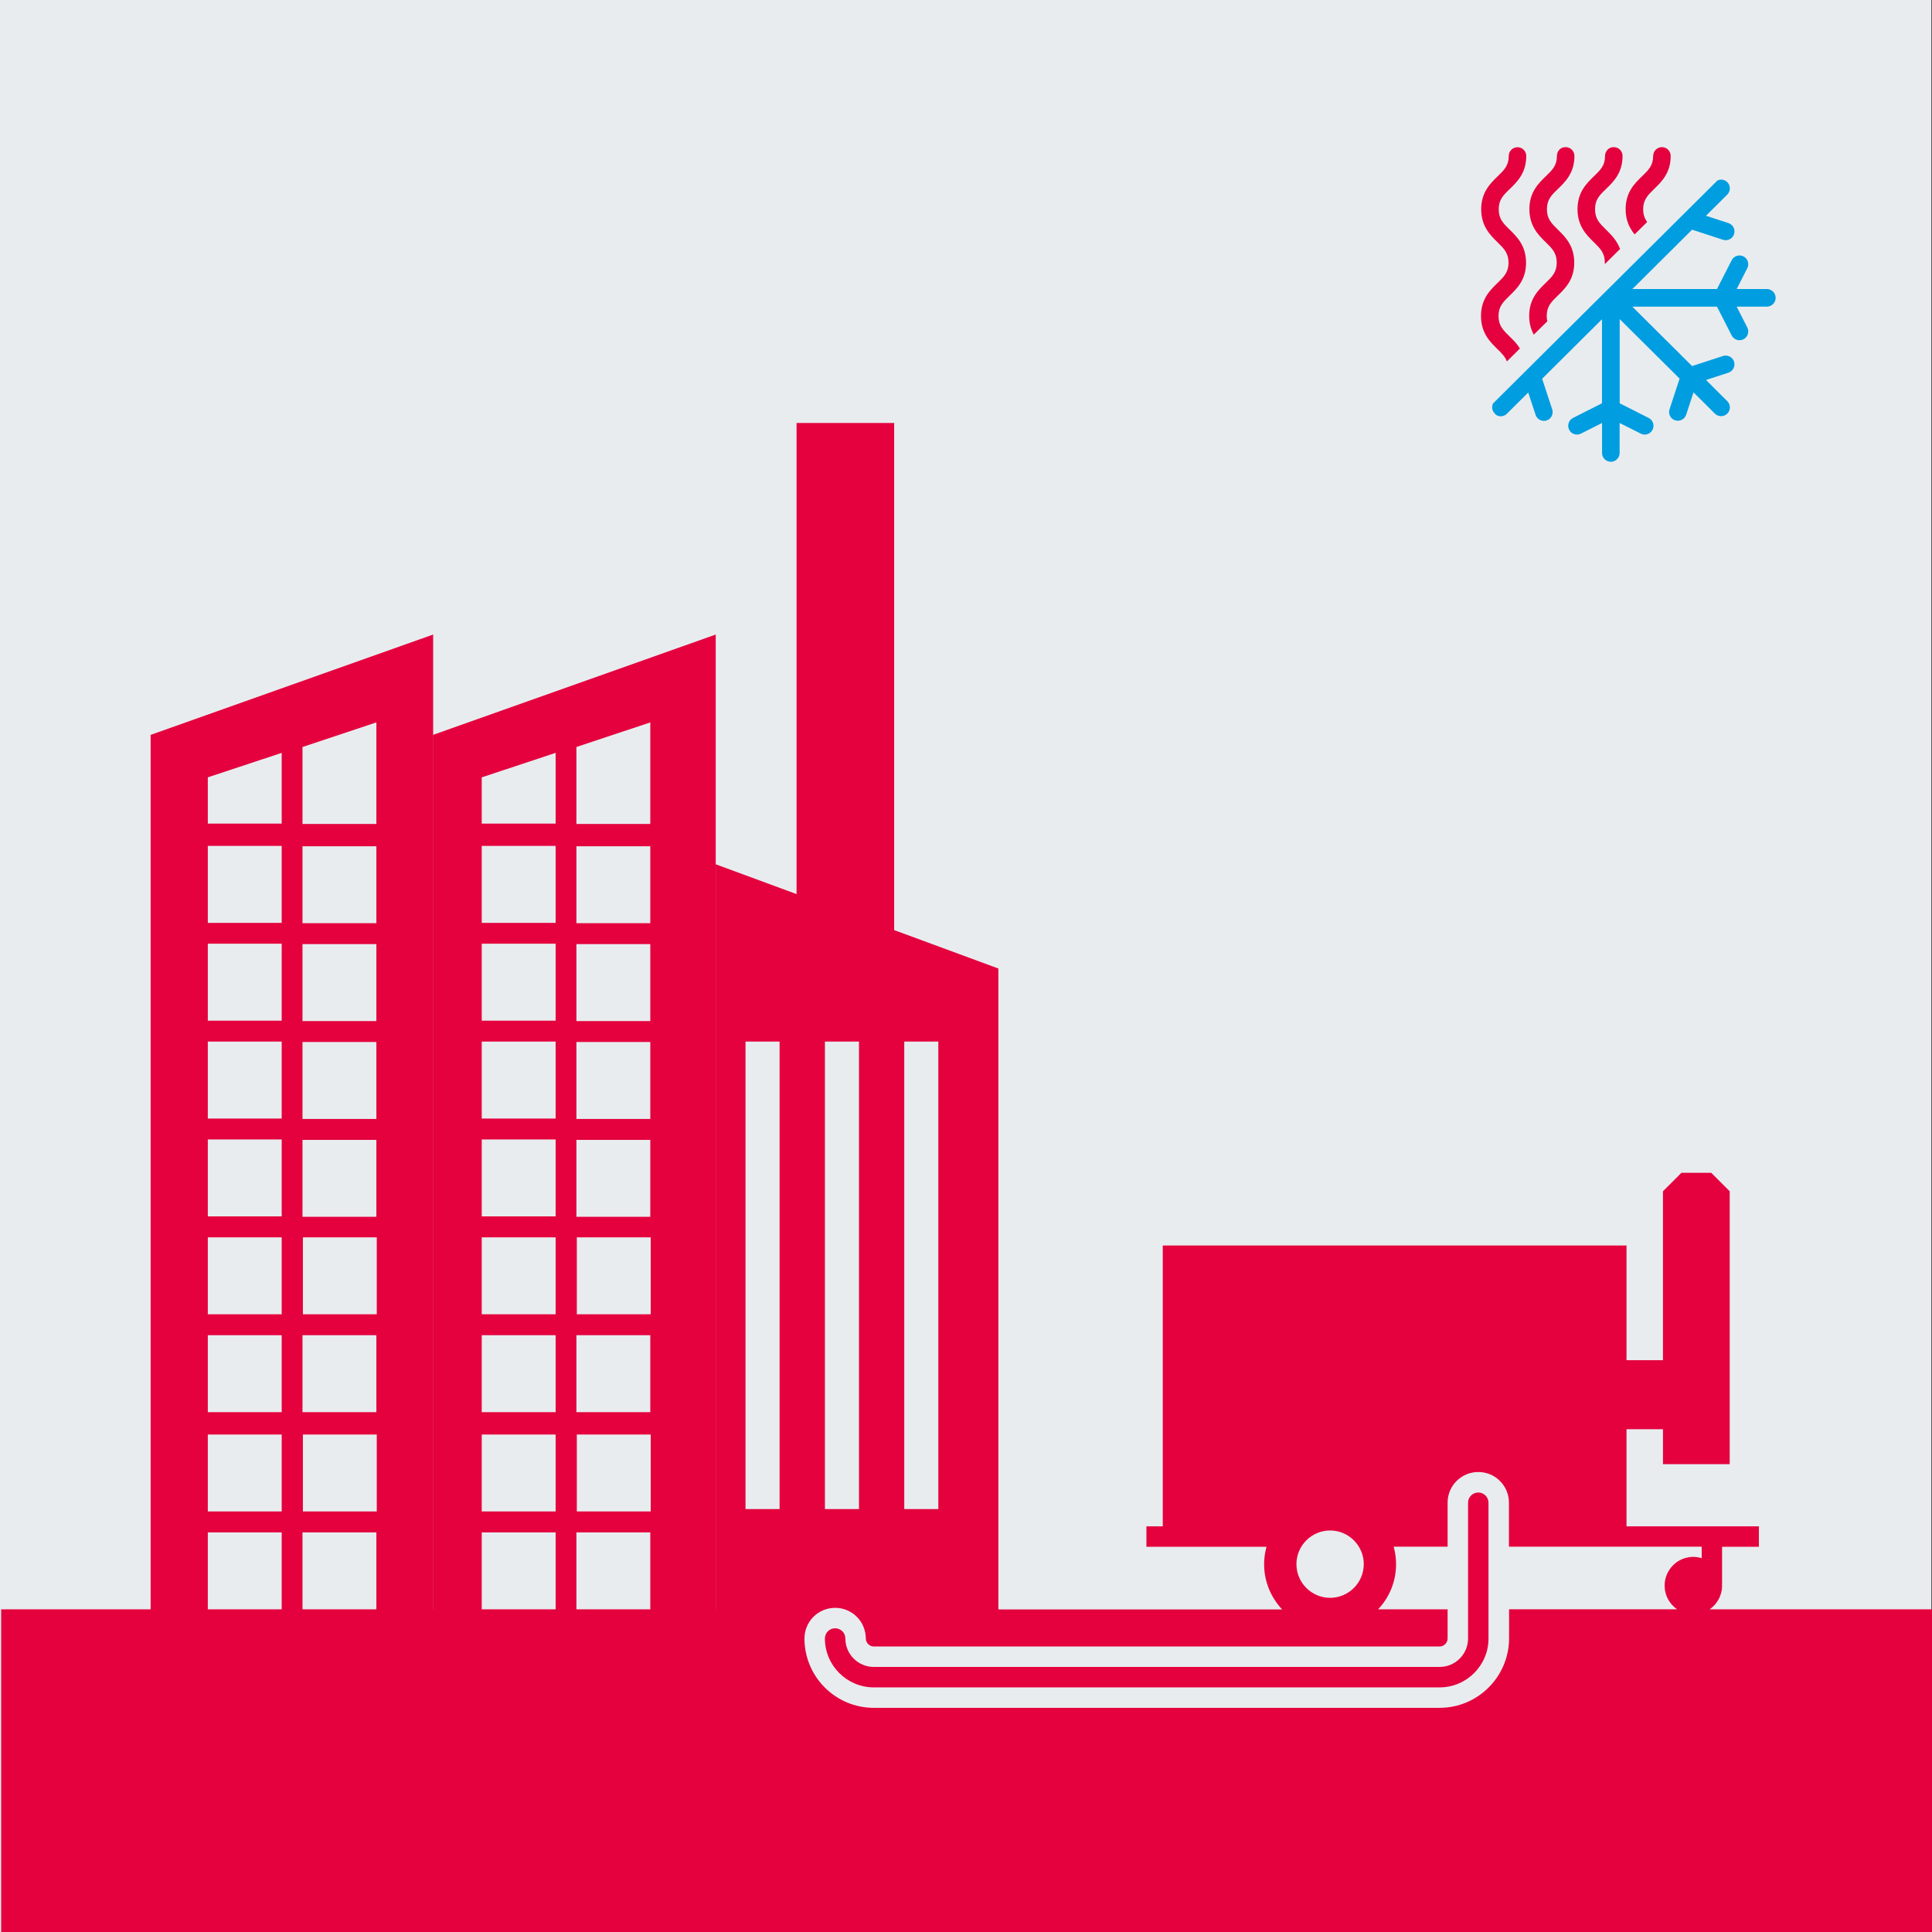 <?xml version="1.0" encoding="utf-8"?>
<svg xmlns="http://www.w3.org/2000/svg" xmlns:xlink="http://www.w3.org/1999/xlink" version="1.1" id="Ebene_1" x="0px" y="0px" viewBox="0 0 283.46 283.46" style="enable-background:new 0 0 283.46 283.46;" xml:space="preserve" width="392" height="392">
<rect x="0" y="0" width="283.46" height="283.46" fill="#333333" stroke="none"/>
<style type="text/css">
	.st0{fill:#E9ECEF;}
	.st1{fill:#009DE0;}
	.st2{fill:#E4013E;}
	.st3{fill:none;}
	.st4{fill:none;stroke:#FFFFFF;stroke-width:0;stroke-linecap:round;stroke-linejoin:round;}
	.st5{fill:none;stroke:#C30040;stroke-width:0;stroke-linecap:round;stroke-linejoin:round;}
</style>
<rect x="-0.35" class="st0" width="283.72" height="283.46"/>
<g>
	<path class="st3" d="M246.04,236.12c-1.1-0.76-1.83-2.03-1.83-3.47c0-2.33,1.89-4.22,4.22-4.22c0.43,0,0.83,0.08,1.22,0.2v-1.69   h-11.03h-0.93h-16.32v9.18H246.04z"/>
	<path class="st3" d="M204.48,226.94c0.22,0.81,0.35,1.66,0.35,2.55c0,2.57-1.01,4.9-2.64,6.64h10.2v-9.18H204.48z"/>
	<path class="st2" d="M252.66,232.65c0-0.08-0.02-0.15-0.02-0.22h0.02v-5.49h5.4v-3h-19.42v-14.25h5.35v5.13h9.79v-40.04l-2.71-2.71   h-4.37l-2.71,2.71v24.78h-5.35v-16.82h-68.04v41.2h-2.4v3h3.9v0h13.72c-0.22,0.81-0.35,1.66-0.35,2.55c0,2.57,1.01,4.9,2.64,6.64   h-41.63V142.1l-15.29-5.64v-74.4h-14.32v69.12l-11.85-4.37v109.3h-0.01V93.1l-41.45,14.71v128.3h-0.01V93.1L22.1,107.82v128.3H0.17   v47.34h283.72v-47.34h-33.06C251.93,235.36,252.66,234.09,252.66,232.65z M190.21,229.49c0-2.72,2.22-4.94,4.94-4.94   s4.94,2.22,4.94,4.94c0,2.72-2.22,4.94-4.94,4.94S190.21,232.21,190.21,229.49z M121.03,152.82h5v68.59h-5V152.82z M132.67,152.82   h5v68.59h-5V152.82z M109.38,152.82h5v68.59h-5V152.82z M95.47,221.76H84.63v-11.29h10.84V221.76z M95.47,192.83H84.63v-11.29   h10.84V192.83z M84.57,109.6l10.84-3.61v14.9H84.57V109.6z M84.57,124.16h10.84v11.29H84.57V124.16z M84.57,138.52h10.84v11.29   H84.57V138.52z M84.57,152.88h10.84v11.29H84.57V152.88z M84.57,167.24h10.84v11.29H84.57V167.24z M84.57,195.9h10.84v11.29H84.57   V195.9z M84.57,224.83h10.84v11.29H84.57V224.83z M70.68,114.05l10.84-3.59v10.38H70.68V114.05z M70.68,124.11h10.84v11.29H70.68   V124.11z M70.68,138.46h10.84v11.29H70.68V138.46z M70.68,152.82h10.84v11.29H70.68V152.82z M70.68,167.18h10.84v11.29H70.68   V167.18z M70.68,181.54h10.84v11.29H70.68V181.54z M70.68,195.9h10.84v11.29H70.68V195.9z M70.68,210.47h10.84v11.29H70.68V210.47z    M70.68,224.83h10.84v11.29H70.68V224.83z M55.28,221.76H44.44v-11.29h10.84V221.76z M55.28,192.83H44.44v-11.29h10.84V192.83z    M44.38,109.6l10.84-3.61v14.9H44.38V109.6z M44.38,124.16h10.84v11.29H44.38V124.16z M44.38,138.52h10.84v11.29H44.38V138.52z    M44.38,152.88h10.84v11.29H44.38V152.88z M44.38,167.24h10.84v11.29H44.38V167.24z M44.38,195.9h10.84v11.29H44.38V195.9z    M44.38,224.83h10.84v11.29H44.38V224.83z M30.49,114.05l10.84-3.59v10.38H30.49V114.05z M30.49,124.11h10.84v11.29H30.49V124.11z    M30.49,138.46h10.84v11.29H30.49V138.46z M30.49,152.82h10.84v11.29H30.49V152.82z M30.49,167.18h10.84v11.29H30.49V167.18z    M30.49,181.54h10.84v11.29H30.49V181.54z M30.49,195.9h10.84v11.29H30.49V195.9z M30.49,210.47h10.84v11.29H30.49V210.47z    M30.49,224.83h10.84v11.29H30.49V224.83z M211.22,250.57H128.2c-5.61,0-10.17-4.56-10.17-10.17c0-2.49,2.01-4.5,4.5-4.5   s4.5,2.01,4.5,4.5c0,0.63,0.54,1.17,1.17,1.17h83.02c0.63,0,1.17-0.54,1.17-1.17v-4.28h-10.2c1.64-1.73,2.64-4.06,2.64-6.64   c0-0.88-0.13-1.73-0.35-2.55h7.91v-6.46c0-2.49,2.01-4.5,4.5-4.5s4.5,2.01,4.5,4.5v6.46h16.32h0.93h11.03v1.69   c-0.39-0.12-0.79-0.2-1.22-0.2c-2.33,0-4.22,1.89-4.22,4.22c0,1.44,0.72,2.71,1.83,3.47h-24.65v4.28   C221.39,246.01,216.82,250.57,211.22,250.57z"/>
	<path class="st2" d="M218.39,220.48c0-0.83-0.67-1.5-1.5-1.5s-1.5,0.67-1.5,1.5v19.92c0,2.3-1.87,4.17-4.17,4.17H128.2   c-2.3,0-4.17-1.87-4.17-4.17c0-0.83-0.67-1.5-1.5-1.5s-1.5,0.67-1.5,1.5c0,3.95,3.22,7.17,7.17,7.17h83.02   c3.95,0,7.17-3.22,7.17-7.17V220.48z"/>
</g>
<path class="st3" d="M244.21,232.65c0-2.33,1.89-4.22,4.22-4.22c0.43,0,0.83,0.08,1.22,0.2v-1.69h-11.03h-0.93h-33.23  c0.22,0.81,0.35,1.66,0.35,2.55c0,2.57-1.01,4.9-2.64,6.64h43.85C244.94,235.36,244.21,234.09,244.21,232.65z"/>
<path class="st1" d="M220.17,61.08c0.33,0,0.66-0.12,0.91-0.37l3.14-3.12l1.08,3.28c0.18,0.54,0.68,0.88,1.22,0.88  c0.13,0,0.27-0.02,0.4-0.06c0.67-0.22,1.04-0.95,0.82-1.62l-1.48-4.5l8.78-8.73v0.53v0.59v11.21l-4.25,2.15  c-0.63,0.32-0.89,1.09-0.57,1.73s1.09,0.89,1.73,0.57l3.1-1.56v4.4c0,0.71,0.58,1.29,1.29,1.29s1.29-0.58,1.29-1.29v-4.4l3.1,1.56  c0.19,0.09,0.38,0.14,0.58,0.14c0.47,0,0.92-0.26,1.15-0.71c0.32-0.63,0.07-1.41-0.57-1.73l-4.25-2.15V47.95v-0.59v-0.53l0.39,0.38  c0,0,0,0,0,0l8.4,8.34l-1.48,4.5c-0.22,0.67,0.14,1.4,0.82,1.62c0.13,0.04,0.27,0.06,0.4,0.06c0.54,0,1.04-0.34,1.22-0.88l1.08-3.28  l3.14,3.12c0.25,0.25,0.58,0.37,0.91,0.37c0.33,0,0.66-0.13,0.91-0.38c0.5-0.5,0.5-1.32-0.01-1.82l-3.12-3.11l3.29-1.07  c0.67-0.22,1.04-0.94,0.83-1.62c-0.22-0.67-0.94-1.04-1.62-0.83l-4.54,1.48l-7.98-7.93c0,0,0,0,0,0l-0.79-0.79h0.53h0.6h11.29  l2.16,4.23c0.23,0.44,0.68,0.7,1.15,0.7c0.2,0,0.4-0.05,0.58-0.14c0.63-0.32,0.88-1.1,0.56-1.73l-1.56-3.06h4.43  c0.71,0,1.29-0.58,1.29-1.29s-0.58-1.29-1.29-1.29h-4.43l1.56-3.06c0.32-0.63,0.07-1.41-0.56-1.73c-0.63-0.32-1.41-0.07-1.73,0.56  l-2.16,4.23h-11.29h-0.6h-0.53l0.37-0.36c0,0,0,0,0,0l8.4-8.35l4.54,1.48c0.13,0.04,0.27,0.06,0.4,0.06c0.54,0,1.05-0.35,1.22-0.89  c0.22-0.68-0.15-1.4-0.83-1.62l-3.29-1.07l3.12-3.11c0.5-0.5,0.51-1.31,0.01-1.82c-0.39-0.39-0.97-0.47-1.45-0.25l-32.93,32.72  c-0.22,0.48-0.15,1.06,0.24,1.45C219.51,60.95,219.84,61.08,220.17,61.08z"/>
<g>
	<path class="st2" d="M242.71,27.71c1.07-1.04,2.41-2.33,2.41-4.83c0-0.71-0.57-1.29-1.28-1.29c0,0,0,0,0,0   c-0.71,0-1.28,0.57-1.29,1.28c0,1.42-0.68,2.08-1.63,2.99c-1.07,1.04-2.41,2.33-2.41,4.83c0,1.69,0.6,2.82,1.32,3.7l1.84-1.82   c-0.36-0.5-0.59-1.07-0.59-1.87C241.09,29.29,241.77,28.63,242.71,27.71z"/>
	<path class="st2" d="M235.64,33.7c-0.94-0.92-1.62-1.58-1.62-3s0.68-2.08,1.63-2.99c1.07-1.04,2.41-2.33,2.41-4.83   c0-0.71-0.57-1.29-1.28-1.29c-0.7-0.04-1.29,0.57-1.29,1.28c0,1.42-0.68,2.08-1.63,2.99c-1.07,1.04-2.41,2.33-2.41,4.83   s1.33,3.8,2.39,4.84c0.94,0.92,1.62,1.58,1.62,3c0,0.08-0.01,0.15-0.01,0.23l2.24-2.23C237.23,35.27,236.37,34.42,235.64,33.7z"/>
	<path class="st2" d="M228.56,43.37c1.07-1.04,2.41-2.33,2.41-4.83c0-2.5-1.33-3.8-2.39-4.84c-0.94-0.92-1.62-1.58-1.62-3   s0.68-2.08,1.63-2.99c1.07-1.04,2.41-2.33,2.41-4.83c0-0.71-0.57-1.29-1.28-1.29c-0.73-0.04-1.29,0.57-1.29,1.28   c0,1.42-0.68,2.08-1.63,2.99c-1.07,1.04-2.41,2.33-2.41,4.83s1.33,3.8,2.39,4.84c0.94,0.92,1.62,1.58,1.62,3   c0,1.41-0.68,2.07-1.63,2.99c-1.07,1.04-2.41,2.33-2.41,4.83c0,1.14,0.28,2.02,0.68,2.75l1.98-1.96c-0.05-0.24-0.09-0.49-0.09-0.78   C226.93,44.95,227.61,44.29,228.56,43.37z"/>
	<path class="st2" d="M221.48,49.36c-0.94-0.92-1.62-1.58-1.62-2.99c0-1.41,0.68-2.07,1.63-2.99c1.07-1.04,2.41-2.33,2.41-4.83   c0-2.5-1.33-3.8-2.39-4.84c-0.94-0.92-1.62-1.58-1.62-3c0-1.42,0.68-2.08,1.63-2.99c1.07-1.04,2.41-2.33,2.41-4.83   c0-0.71-0.57-1.29-1.28-1.29c0,0,0,0,0,0c-0.71,0-1.28,0.57-1.29,1.28c0,1.42-0.68,2.08-1.63,2.99c-1.07,1.04-2.41,2.33-2.41,4.83   s1.33,3.8,2.39,4.84c0.94,0.92,1.62,1.58,1.62,3c0,1.41-0.68,2.07-1.63,2.99c-1.07,1.04-2.41,2.33-2.41,4.83   c0,2.5,1.33,3.8,2.39,4.84c0.64,0.62,1.15,1.13,1.41,1.83l1.91-1.9C222.56,50.41,221.99,49.85,221.48,49.36z"/>
</g>
</svg>
